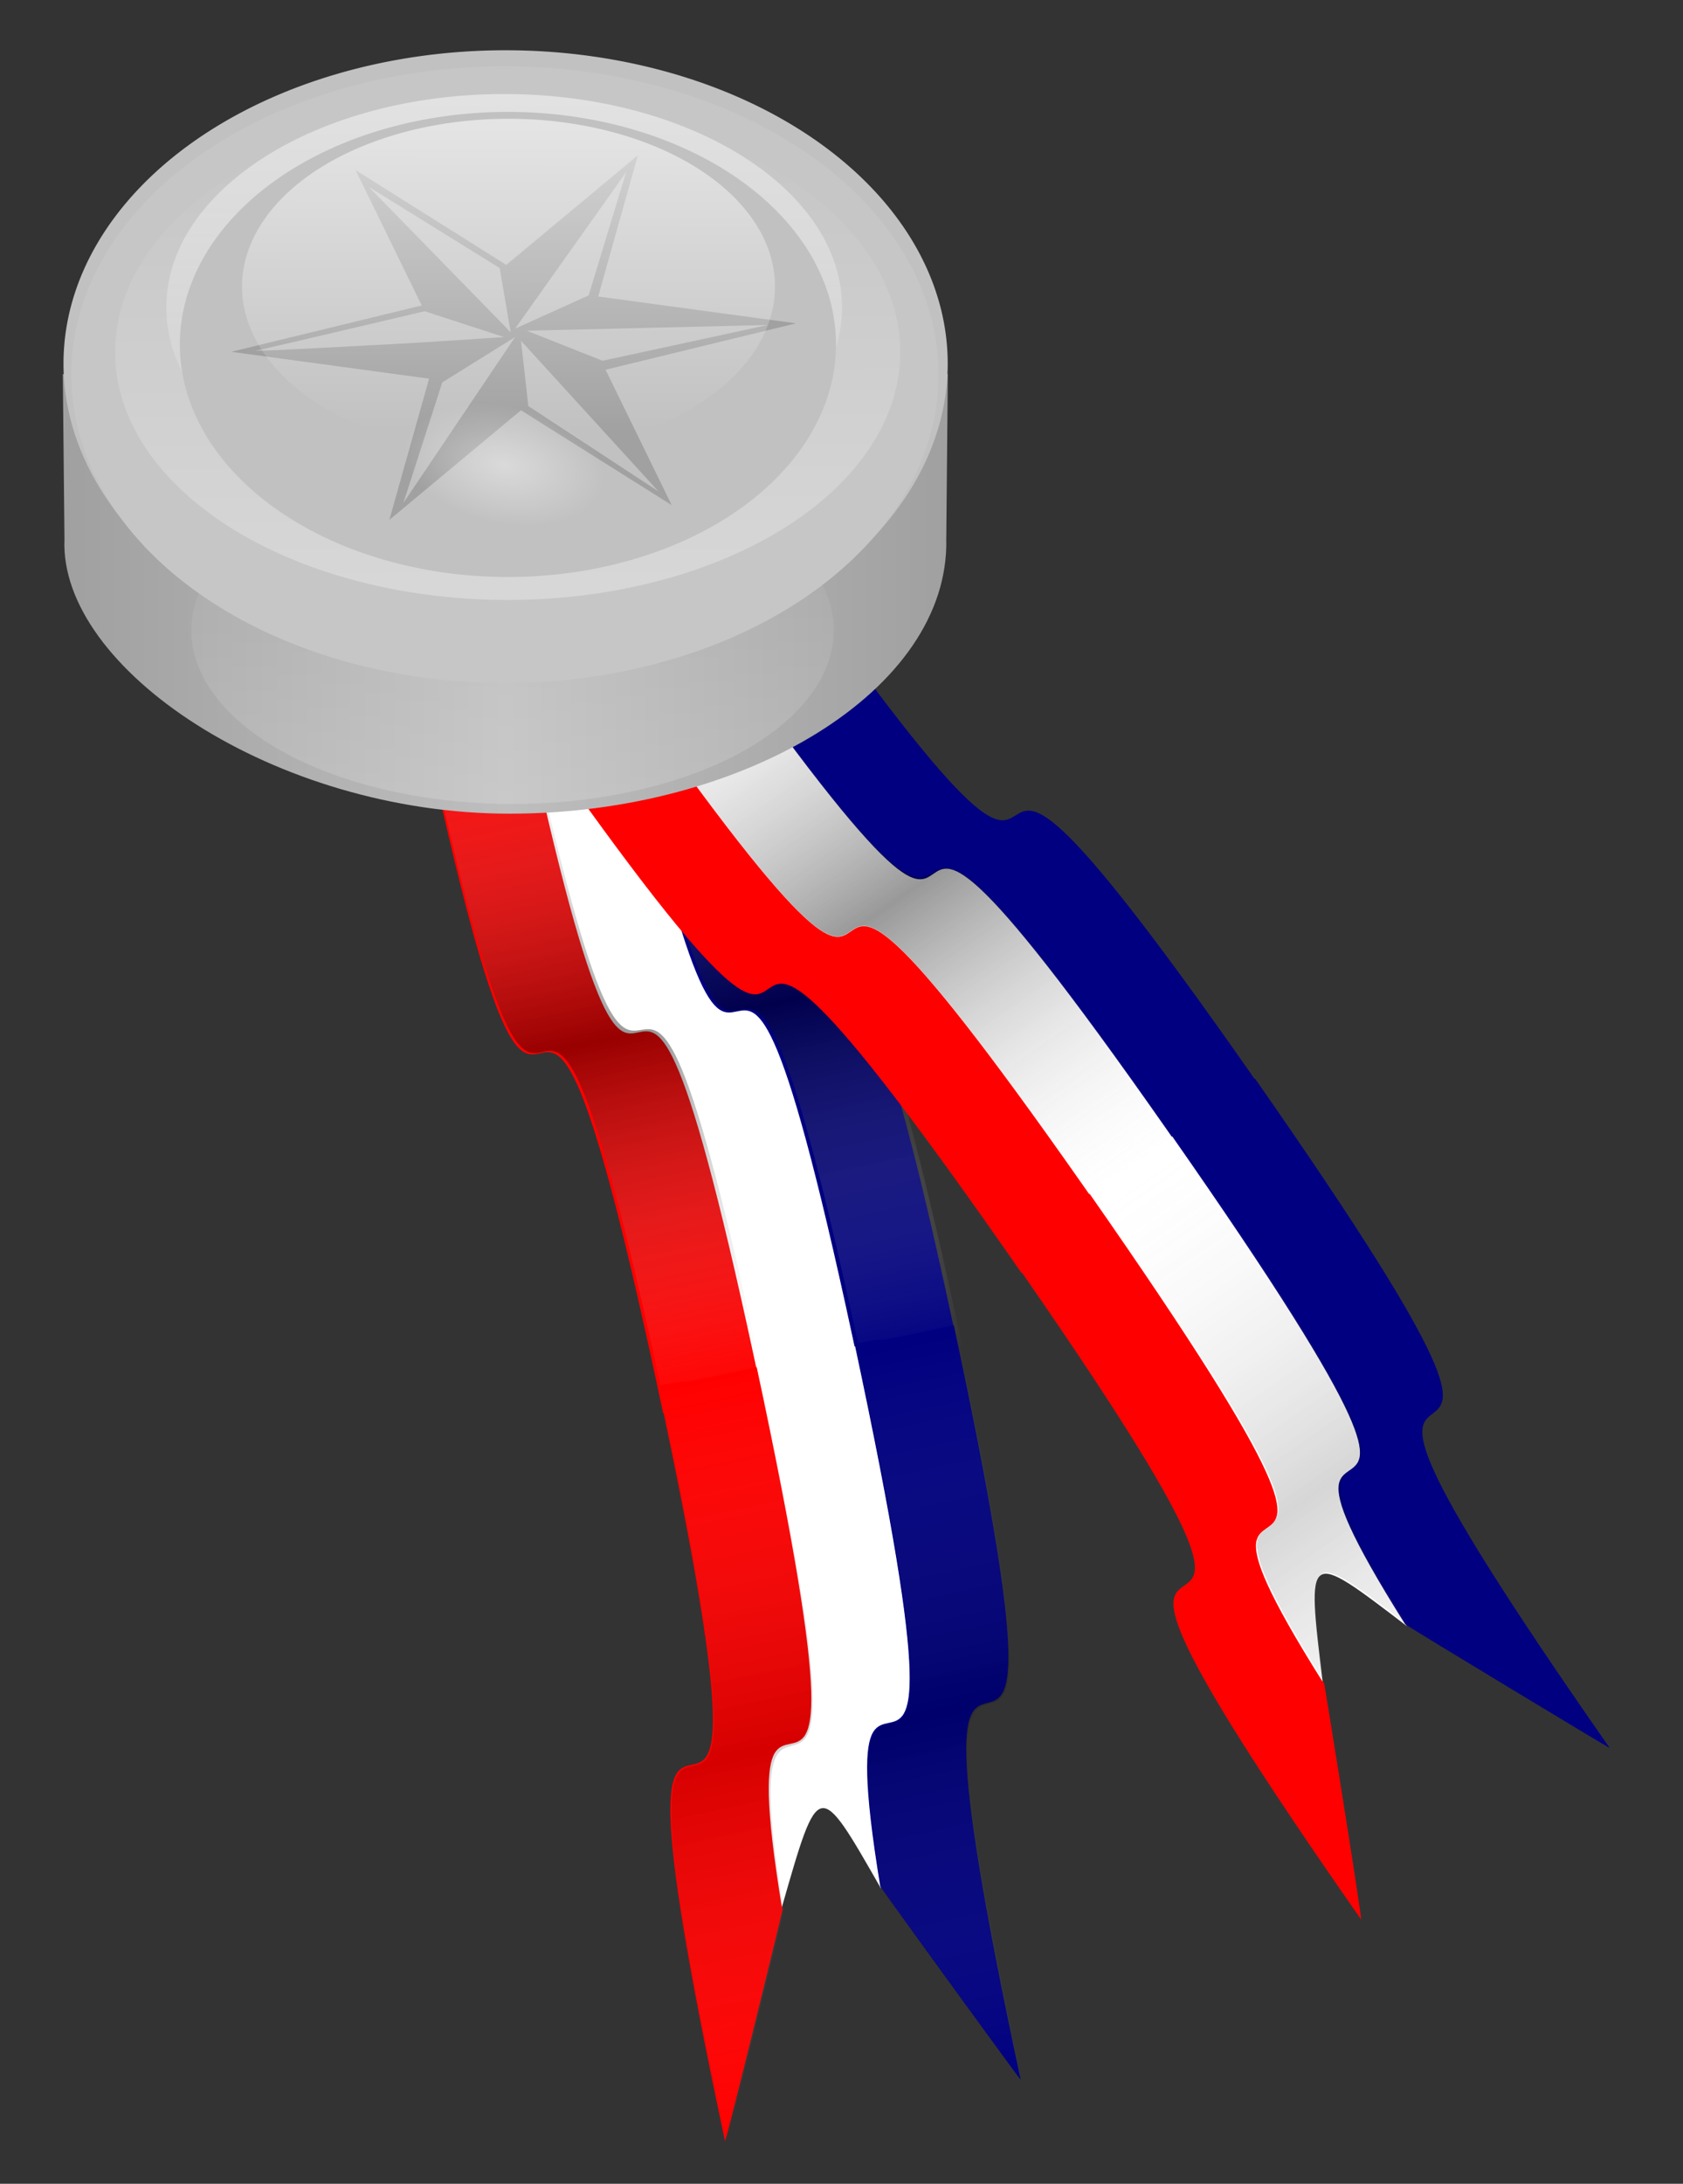 <svg xmlns="http://www.w3.org/2000/svg" xmlns:xlink="http://www.w3.org/1999/xlink" viewBox="0 0 282.83 366.74" version="1.0"><rect x="0" y="0" width="282.83" height="366.74" fill="#333333" stroke="none"/><defs><linearGradient id="i" y2="444.97" xlink:href="#a" gradientUnits="userSpaceOnUse" x2="360.28" y1="80.283" x1="361.19"/><linearGradient id="h" y2="444.97" xlink:href="#a" gradientUnits="userSpaceOnUse" x2="360.28" y1="110.54" x1="361.19"/><linearGradient id="g" y2="440.06" xlink:href="#a" gradientUnits="userSpaceOnUse" x2="357" y1="152.26" x1="357.92"/><linearGradient id="f" y2="180.48" xlink:href="#a" gradientUnits="userSpaceOnUse" x2="359.01" y1="493.62" x1="353.59"/><linearGradient id="a"><stop offset="0" stop-color="#fff"/><stop offset="1" stop-color="#fff" stop-opacity="0"/></linearGradient><linearGradient id="d" y2="25.861" xlink:href="#b" gradientUnits="userSpaceOnUse" x2="756.38" y1="25.861" x1="705.64"/><linearGradient id="c" y2="794.38" xlink:href="#b" gradientUnits="userSpaceOnUse" x2="618.77" y1="794.38" x1="61.586"/><linearGradient id="b"><stop offset="0" stop-color="#fff" stop-opacity="0"/><stop offset=".5"/><stop offset="1" stop-color="#fff" stop-opacity="0"/></linearGradient><linearGradient id="e" y2="381.28" gradientUnits="userSpaceOnUse" x2="577.03" gradientTransform="translate(-40.34 -43.91) scale(.367)" y1="381.28" x1="171.84"><stop offset="0" stop-color="#a0a0a0"/><stop offset=".5" stop-color="#bebebe"/><stop offset="1" stop-color="#a0a0a0"/></linearGradient><radialGradient id="j" gradientUnits="userSpaceOnUse" cy="485.57" cx="259.85" gradientTransform="matrix(-.279 .655 -.659 -.088 657.02 359.29)" r="13.5"><stop offset="0" stop-color="#fff"/><stop offset="1" stop-color="#fff" stop-opacity="0"/></radialGradient></defs><path d="M70.182 116.885c26.028 123.354 15.098-3.517 41.262 120.476 9.902-2.256-3.688.219 16.507-3.913-25.936-122.917-15.356 2.383-41.25-120.332-18.394 3.908 5.927-.999-16.52 3.77z" fill="red"/><path d="M86.714 113.373c26.028 123.354 15.098-3.517 41.262 120.476 9.902-2.256-3.687.219 16.507-3.913-25.935-122.917-15.355 2.383-41.25-120.332-18.394 3.908 5.927-.998-16.519 3.77z" fill="#fff"/><path d="M103.246 109.861c26.029 123.354 15.099-3.517 41.263 120.477 9.901-2.257-3.688.218 16.507-3.914-25.936-122.917-15.356 2.383-41.25-120.332-18.395 3.908 5.927-.998-16.52 3.77z" fill="navy"/><g transform="matrix(.048 .224 .122 -.026 2.834 115.92)" opacity=".399" fill="url(#c)"><path d="M65.077 528.48c549.77-1.39-1.319 124.71 551.3 123.32-.65 81.71-2.41-29.38-1.74 136.47-547.82 1.39-3.74-124.85-550.67-123.46-.002-151.33 1.107 48.32 1.107-136.33z"/><path d="M65.077 664.48c549.77-1.39-1.319 124.71 551.3 123.32-.65 81.71-2.41-29.38-1.74 136.47-547.82 1.39-3.74-124.85-550.67-123.46-.002-151.33 1.107 48.32 1.107-136.33z"/><path d="M65.077 800.48c549.77-1.39-1.319 124.71 551.3 123.32-.65 81.7-2.41-29.38-1.74 136.5-547.82 1.4-3.74-124.88-550.67-123.49-.002-151.33 1.107 48.32 1.107-136.33z"/></g><path d="M121.836 359.57c-26.37-123.297 15.223-2.927-11.283-126.86 9.964-1.963-3.458 1.296 16.673-3.133 3.285 15.354 5.51 26.927 6.95 35.68 1.438 8.754 2.082 14.666 2.2 18.698.12 4.032-.292 6.162-.969 7.352-.67 1.214-1.607 1.464-2.55 1.69-.939.25-1.877.5-2.553 1.69s-1.087 3.32-.974 7.327c.12 4.032.759 9.92 2.192 18.649.015.15-9.567 39.393-9.686 38.908z" fill="red"/><path d="M131.397 320.28c-1.439-8.753-2.078-14.64-2.192-18.647-.11-3.984.306-6.088.992-7.23.684-1.14 1.632-1.341 2.58-1.542s1.894-.403 2.573-1.568c.68-1.165 1.092-3.294.972-7.326s-.774-9.993-2.224-18.795-3.698-20.472-7.013-35.973c9.965-1.964-3.457 1.296 16.673-3.134 3.284 15.355 5.512 26.927 6.95 35.68s2.082 14.666 2.202 18.698c.118 4.033-.294 6.162-.97 7.352-.67 1.214-1.608 1.464-2.552 1.69-.938.25-1.875.5-2.55 1.69-.677 1.19-1.09 3.32-.975 7.327.118 4.033.758 9.92 2.19 18.65-10.57-18.477-10.444-18.504-16.656 3.129z" fill="#fff"/><path d="M147.93 316.77c-1.439-8.755-2.08-14.641-2.193-18.65-.11-3.983.308-6.087.992-7.228s1.632-1.342 2.58-1.543 1.894-.402 2.575-1.568c.679-1.165 1.09-3.294.971-7.326s-.775-9.992-2.225-18.795c-1.448-8.803-3.696-20.472-7.012-35.973 9.964-1.964-3.458 1.296 16.674-3.133 26.276 122.858-15.002 4.054 11.234 126.717-.322-.264-23.854-32.677-23.597-32.502z" fill="navy"/><g transform="matrix(.519 2.442 1.323 -.281 -272.377 -1486.699)" opacity=".399" fill="url(#d)"><path d="M756.28 1.435c-50.5-.128.12 11.456-50.64 11.329.06 7.506.22-2.7.16 12.536 6.29.016 11.01-.151 14.56-.455 3.55-.305 5.92-.747 7.51-1.281 1.58-.533 2.39-1.16 2.8-1.83s.43-1.388.45-2.104c.02-.717.04-1.434.45-2.105s1.21-1.296 2.79-1.83 3.95-.976 7.49-1.28c.06-.012 14.64-12.968 14.43-12.98z" opacity=".399"/><path d="M741.69 14.384c-3.55.304-5.91.745-7.49 1.279-1.57.533-2.36 1.157-2.75 1.827-.39.671-.39 1.387-.39 2.103s-.01 1.432-.41 2.102-1.19 1.295-2.78 1.828c-1.6.533-3.98.974-7.55 1.279-3.58.304-8.34.471-14.68.455.06 7.506.22-2.699.16 12.537 6.29.016 11.01-.151 14.56-.456s5.92-.747 7.51-1.28c1.58-.534 2.39-1.159 2.8-1.83s.43-1.388.45-2.105.04-1.434.45-2.105 1.21-1.296 2.79-1.83c1.58-.533 3.95-.975 7.49-1.28-8.12-4.805-8.12-4.71-.16-12.524z" opacity=".399"/><path d="M741.69 26.877c-3.55.304-5.91.746-7.49 1.279-1.57.533-2.36 1.157-2.75 1.828-.39.67-.39 1.386-.39 2.102s-.01 1.432-.41 2.102c-.4.671-1.19 1.295-2.78 1.828-1.6.533-3.98.975-7.55 1.279-3.58.304-8.34.472-14.68.456.06 7.506.22-2.7.16 12.536 50.32.128.34-11.469 50.58-11.341-.13-.192-14.78-12.228-14.69-12.069z" opacity=".399"/></g><path d="M86.824 118.798c71.916 103.544 12.545-9.107 84.835 94.973 8.246-5.927-3.313 1.634 13.688-10.02-71.66-103.177-13.222 8.163-84.766-94.845-15.43 10.749 5.073-3.223-13.756 9.893z" fill="red"/><path d="M100.692 109.138c71.916 103.544 12.545-9.107 84.835 94.973 8.246-5.927-3.313 1.634 13.689-10.02-71.66-103.177-13.223 8.163-84.767-94.845-15.43 10.749 5.073-3.223-13.756 9.893z" fill="#fff"/><path d="M114.56 99.478c71.917 103.544 12.546-9.107 84.835 94.973 8.247-5.927-3.313 1.634 13.689-10.02-71.66-103.177-13.223 8.163-84.766-94.845-15.43 10.748 5.072-3.223-13.757 9.893z" fill="navy"/><g transform="matrix(.131 .188 .102 -.071 24.396 144.08)" opacity=".399" fill="url(#c)"><path d="M65.077 528.48c549.77-1.39-1.319 124.71 551.3 123.32-.65 81.71-2.41-29.38-1.74 136.47-547.82 1.39-3.74-124.85-550.67-123.46-.002-151.33 1.107 48.32 1.107-136.33z"/><path d="M65.077 664.48c549.77-1.39-1.319 124.71 551.3 123.32-.65 81.71-2.41-29.38-1.74 136.47-547.82 1.39-3.74-124.85-550.67-123.46-.002-151.33 1.107 48.32 1.107-136.33z"/><path d="M65.077 800.48c549.77-1.39-1.319 124.71 551.3 123.32-.65 81.7-2.41-29.38-1.74 136.5-547.82 1.4-3.74-124.88-550.67-123.49-.002-151.33 1.107 48.32 1.107-136.33z"/></g><g><path d="M228.722 322.337c-72.209-103.36 12.89-8.613-59.691-112.505 8.417-5.68-2.683 2.538 14.145-9.366 8.992 12.871 15.54 22.669 20.268 30.175 4.726 7.508 7.617 12.704 9.293 16.373 1.677 3.67 2.125 5.791 1.964 7.15-.146 1.38-.912 1.974-1.694 2.55-.767.594-1.535 1.19-1.694 2.548s.287 3.48 1.949 7.13c1.677 3.669 4.554 8.845 9.266 16.331.072.132 6.493 40.014 6.194 39.614z" fill="red"/><path d="M222.265 282.42c-4.728-7.507-7.604-12.683-9.267-16.33-1.648-3.629-2.083-5.73-1.894-7.047.187-1.317.982-1.87 1.776-2.424s1.59-1.107 1.763-2.445c.174-1.338-.275-3.459-1.951-7.128s-4.597-8.906-9.353-16.453-11.362-17.427-20.44-30.42c8.418-5.682-2.683 2.537 14.145-9.367 8.992 12.872 15.541 22.669 20.268 30.176s7.617 12.703 9.294 16.372c1.676 3.67 2.124 5.791 1.964 7.15-.146 1.38-.913 1.975-1.695 2.55-.767.595-1.534 1.19-1.693 2.548-.161 1.36.286 3.481 1.949 7.13 1.676 3.67 4.552 8.845 9.265 16.332-16.92-12.917-16.814-12.99-14.13 9.356z" fill="#fff"/><path d="M236.133 272.76c-4.727-7.507-7.604-12.682-9.267-16.33-1.648-3.628-2.082-5.73-1.895-7.047s.983-1.87 1.777-2.424 1.59-1.107 1.764-2.445c.173-1.338-.275-3.46-1.951-7.128s-4.598-8.906-9.354-16.453c-4.755-7.548-11.361-17.427-20.44-30.421 8.418-5.681-2.683 2.538 14.146-9.366 71.951 102.991-12.248 9.565 59.591 112.392-.398-.118-34.676-20.84-34.371-20.778z" fill="navy"/></g><g transform="matrix(1.427 2.048 1.11 -.773 -851.937 -1225.63)" opacity=".399" fill="url(#d)"><path d="M756.28 1.435c-50.5-.128.12 11.456-50.64 11.329.06 7.506.22-2.7.16 12.536 6.29.016 11.01-.151 14.56-.455 3.55-.305 5.92-.747 7.51-1.281 1.58-.533 2.39-1.16 2.8-1.83s.43-1.388.45-2.104c.02-.717.04-1.434.45-2.105s1.21-1.296 2.79-1.83 3.95-.976 7.49-1.28c.06-.012 14.64-12.968 14.43-12.98z" opacity=".399"/><path d="M741.69 14.384c-3.55.304-5.91.745-7.49 1.279-1.57.533-2.36 1.157-2.75 1.827-.39.671-.39 1.387-.39 2.103s-.01 1.432-.41 2.102-1.19 1.295-2.78 1.828c-1.6.533-3.98.974-7.55 1.279-3.58.304-8.34.471-14.68.455.06 7.506.22-2.699.16 12.537 6.29.016 11.01-.151 14.56-.456s5.92-.747 7.51-1.28c1.58-.534 2.39-1.159 2.8-1.83s.43-1.388.45-2.105.04-1.434.45-2.105 1.21-1.296 2.79-1.83c1.58-.533 3.95-.975 7.49-1.28-8.12-4.805-8.12-4.71-.16-12.524z" opacity=".399"/><path d="M741.69 26.877c-3.55.304-5.91.746-7.49 1.279-1.57.533-2.36 1.157-2.75 1.828-.39.67-.39 1.386-.39 2.102s-.01 1.432-.41 2.102c-.4.671-1.19 1.295-2.78 1.828-1.6.533-3.98.975-7.55 1.279-3.58.304-8.34.472-14.68.456.06 7.506.22-2.7.16 12.536 50.32.128.34-11.469 50.58-11.341-.13-.192-14.78-12.228-14.69-12.069z" opacity=".399"/></g><path d="M97.099 45.098c-28.481 0-53.227 11.392-65.673 28.079h-8.691l.278 27.693c-.95 21.71 35.352 46.12 74.815 46.12 39.462 0 73.952-20.76 73.372-46.12l.26-27.693h-8.69c-12.44-16.686-37.19-28.079-65.671-28.079z" fill="url(#e)" transform="translate(-12.179 -10.342)"/><path d="M572 322.1a199.92 141.61 0 11-399.85 0 199.92 141.61 0 11399.85 0z" transform="matrix(.27 0 0 .206 -14.332 39.488)" opacity=".187" fill="url(#f)"/><path d="M159.263 61.066a74.296 52.626 0 11-148.593 0 74.296 52.626 0 11148.593 0z" fill="#c1c1c1"/><path d="M157.696 62.918a72.843 51.597 0 11-145.685 0 72.843 51.597 0 11145.685 0z" fill="#c6c6c6"/><path d="M572 322.1a199.92 141.61 0 11-399.85 0 199.92 141.61 0 11399.85 0z" transform="matrix(.27 0 0 .206 -14.828 19.154)" opacity=".187" fill="url(#f)"/><path d="M572 322.1a199.92 141.61 0 11-399.85 0 199.92 141.61 0 11399.85 0z" transform="matrix(.33 0 0 -.294 -37.47 153.818)" opacity=".34" fill="url(#g)"/><path transform="matrix(.284 0 0 .253 -20.944 -29.87)" d="M572 322.1c0 78.16-89.57 141.61-199.92 141.61-110.36 0-199.93-63.45-199.93-141.61 0-78.17 89.57-141.62 199.93-141.62C482.43 180.48 572 243.93 572 322.1z" opacity=".631" fill="url(#h)"/><path d="M140.49 57.846a55.133 39.053 0 11-110.266 0 55.133 39.053 0 11110.267 0z" fill="#c1c1c1"/><path d="M133.773 54.303l-32.01 7.786 11.116 22.74-25.327-15.927-22.12 18.406 6.674-23.715-33.242-4.512 32.006-7.787-11.122-22.74L85.08 44.483l22.114-18.404-6.668 23.712 33.246 4.513m-28.55-25.394l-18.66 26.279 12.358-5.575 6.301-20.704m23.848 25.66l-40.53.973 12.728 5.043 27.802-6.017m-18.413 27.96L87.552 57.222l1.236 10.972 21.87 14.332M67.78 84.474l18.783-27.87-12.233 7.608-6.55 20.262m-24.837-25.57h.247c1.564 0 7.661-.295 18.288-.885 5.19-.236 12.933-.708 23.232-1.416l-13.346-4.335c-18.783 4.423-28.257 6.635-28.421 6.635m19.029-27.517l23.85 24.421-1.853-10.795-21.997-13.626" fill="#a1a1a1"/><g opacity=".793"><path d="M572 322.1a199.92 141.61 0 11-399.85 0 199.92 141.61 0 11399.85 0z" transform="matrix(.224 0 0 .199 2.114 -15.97)" fill="url(#i)"/><path d="M278 486.86a13.5 13.5 0 11-27 0 13.5 13.5 0 1127 0z" transform="matrix(-.041 -1.083 1.896 -.085 -827.303 405.972)" opacity=".5" fill="url(#j)"/></g></svg>
